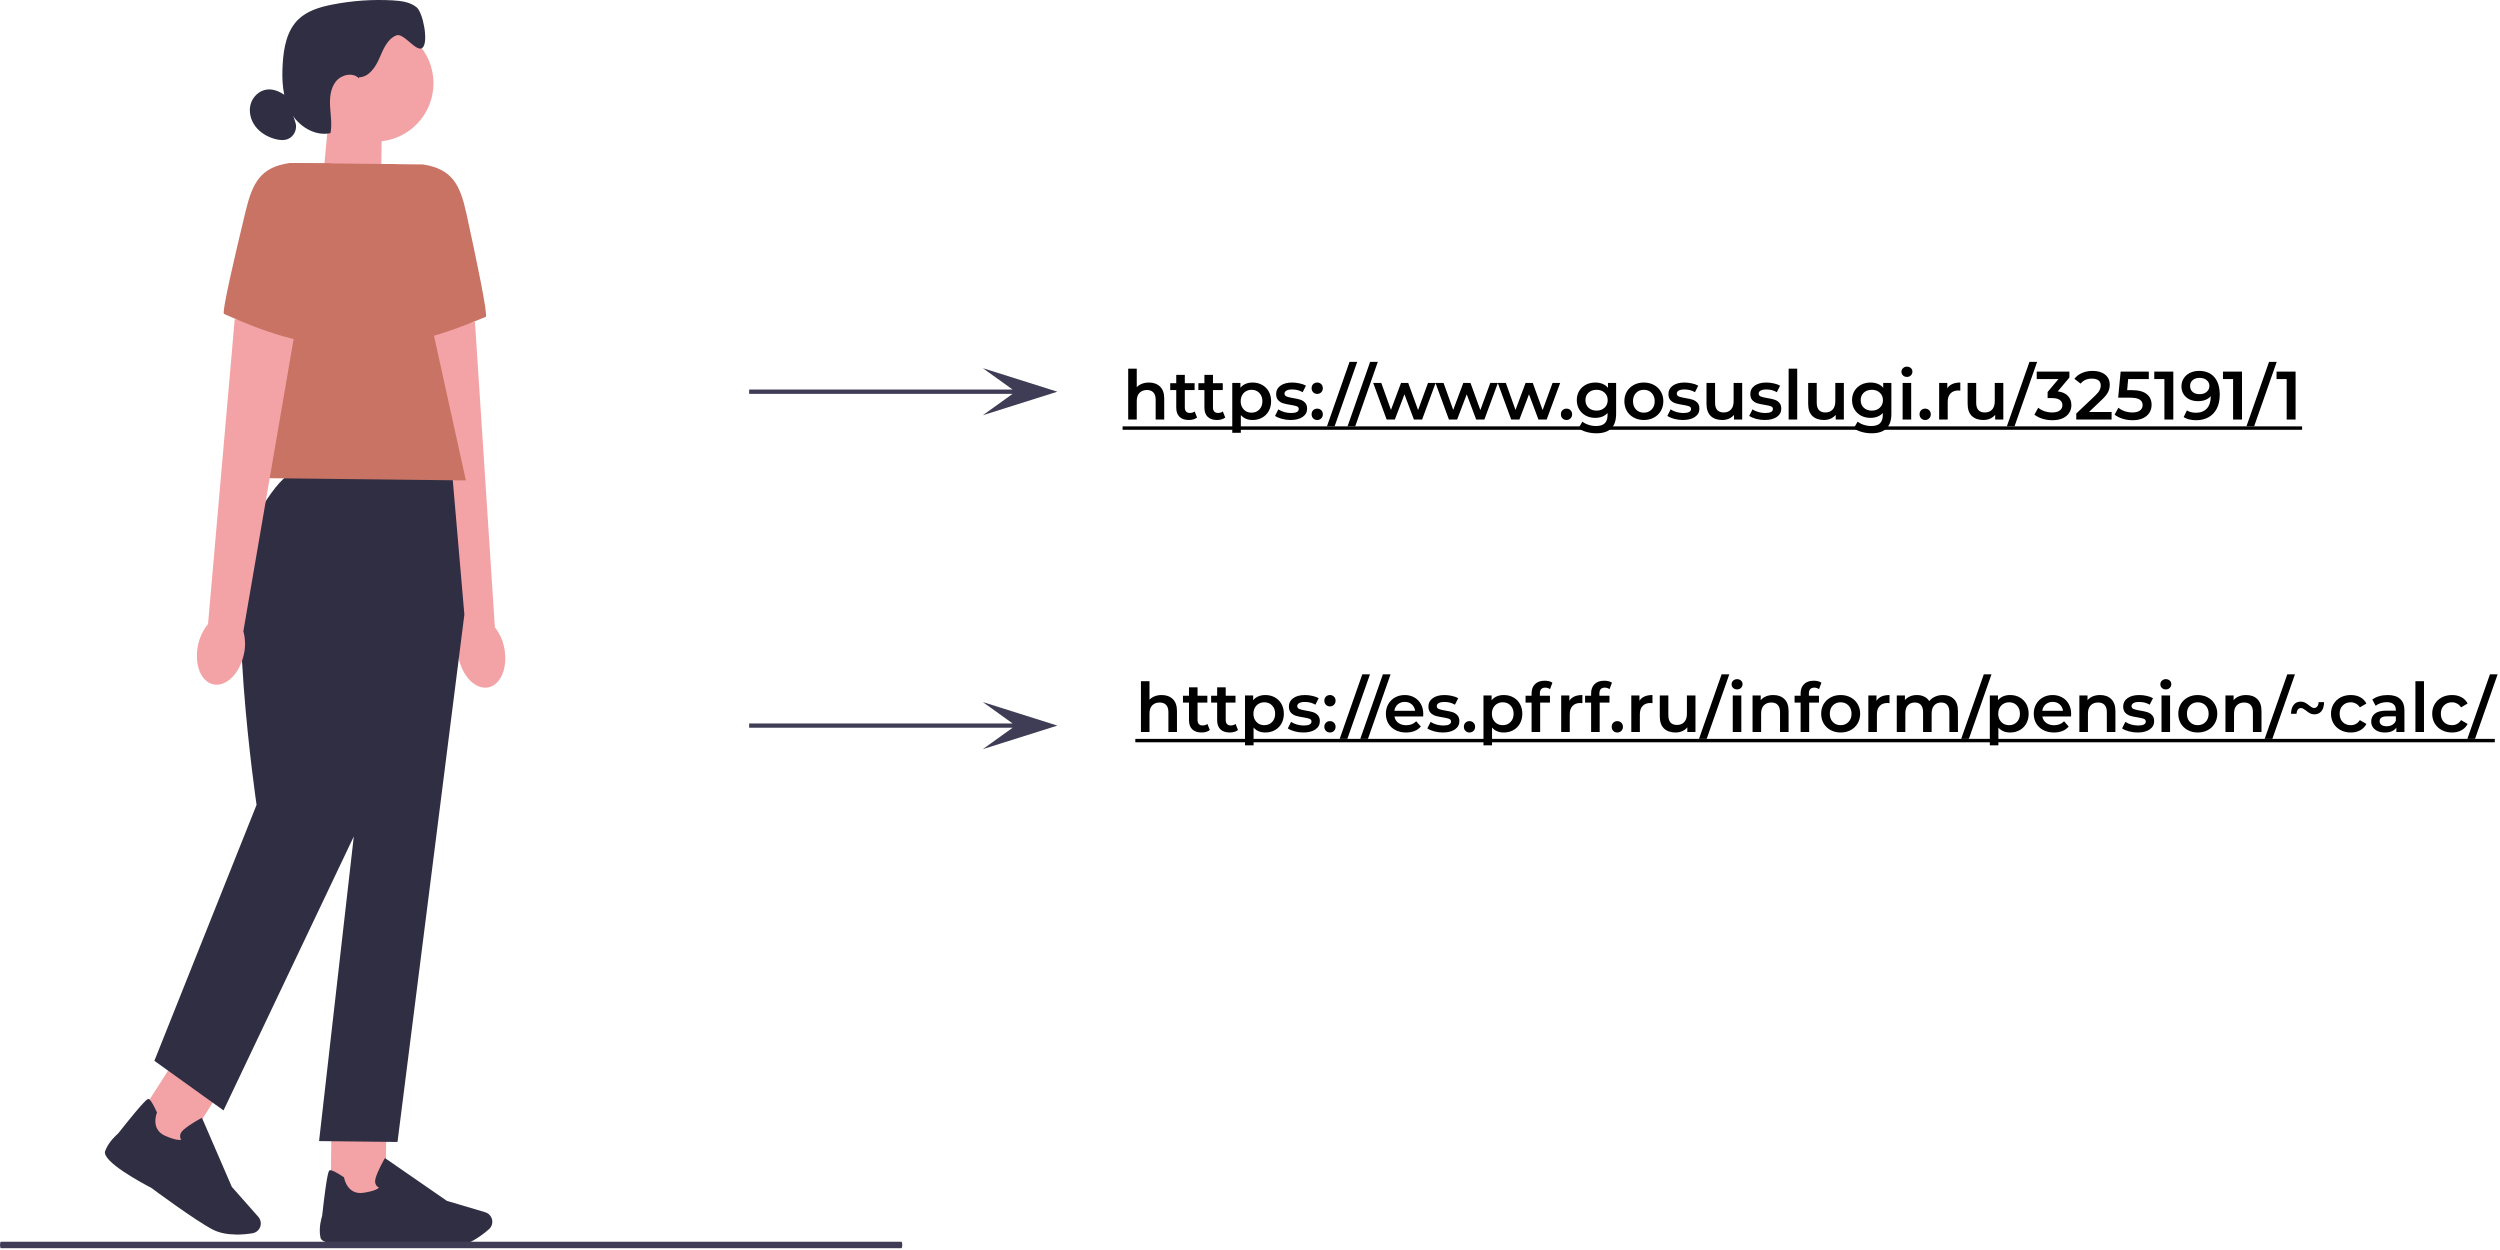 <svg width="584" height="292" viewBox="0 0 584 292" fill="none" xmlns="http://www.w3.org/2000/svg">
<path d="M75.354 42.702L88.989 47.348L89.211 27.65L76.796 27.51L75.354 42.702Z" fill="#F3A3A6"/>
<path d="M87.619 33.087C80.084 33.087 73.976 26.979 73.976 19.445C73.976 11.91 80.084 5.802 87.619 5.802C95.154 5.802 101.262 11.91 101.262 19.445C101.262 26.979 95.154 33.087 87.619 33.087Z" fill="#F3A3A6"/>
<path d="M83.893 18.052C86.175 18.011 87.699 15.721 88.614 13.62C89.528 11.519 90.468 9.113 92.585 8.265C94.323 7.573 97.322 12.409 98.706 11.148C100.148 9.83 98.829 2.959 97.33 1.715C95.831 0.471 93.763 0.208 91.819 0.092C87.065 -0.18 82.287 0.15 77.615 1.073C74.732 1.641 71.75 2.514 69.649 4.574C66.988 7.186 66.271 11.165 66.04 14.889C65.801 18.695 65.983 22.691 67.795 26.052C69.616 29.405 73.463 31.909 77.195 31.102C77.591 29.084 77.237 27.007 77.113 24.948C76.989 22.896 77.171 20.68 78.439 19.057C79.708 17.434 82.394 16.816 83.835 18.283" fill="#2F2E43"/>
<path d="M67.056 22.592C65.704 21.578 64.082 20.721 62.401 20.911C60.58 21.109 59.031 22.592 58.545 24.355C58.059 26.118 58.562 28.07 59.666 29.528C60.77 30.987 62.425 31.959 64.189 32.453C65.21 32.741 66.322 32.865 67.303 32.453C68.744 31.852 69.535 30.031 68.992 28.564" fill="#2F2E43"/>
<path d="M117.818 151.483C118.675 155.973 116.969 160.051 113.995 160.586C111.029 161.122 107.923 157.909 107.066 153.419C106.696 151.631 106.778 149.778 107.305 148.023L96.809 77.658L110.947 75.162L115.602 146.532C116.739 147.99 117.505 149.687 117.818 151.491V151.483Z" fill="#F3A3A6"/>
<path d="M89.249 38.311L98.879 38.418C105.676 39.522 107.489 43.18 108.955 49.902C111.204 60.159 114.071 73.827 113.47 74.016C112.506 74.329 96.029 81.859 87.691 79.998L89.249 38.311Z" fill="#C97364"/>
<path d="M77.436 261.915L90.254 262.058L90.051 280.239L77.233 280.096L77.436 261.915Z" fill="#F3A3A6"/>
<path d="M102.43 291.422C103.781 291.438 104.976 291.422 105.882 291.348C109.293 291.076 112.564 288.596 114.22 287.146C114.961 286.495 115.208 285.441 114.837 284.535C114.574 283.884 114.03 283.389 113.355 283.183L104.383 280.514L89.924 270.521L89.76 270.809C89.694 270.916 88.235 273.479 87.741 275.217C87.552 275.876 87.593 276.428 87.865 276.856C88.054 277.153 88.318 277.326 88.532 277.433C88.268 277.705 87.436 278.257 84.882 278.636C81.167 279.188 80.417 275.324 80.392 275.159L80.368 275.027L80.26 274.953C78.506 273.792 77.427 273.264 77.047 273.371C76.809 273.437 76.421 273.553 75.251 284.032C75.144 284.362 74.378 286.767 74.856 289.082C75.375 291.603 86.357 290.853 88.549 290.68C88.614 290.689 96.82 291.364 102.447 291.422H102.43Z" fill="#2F2E43"/>
<path d="M41.109 247.207L51.91 254.111L42.117 269.431L31.316 262.526L41.109 247.207Z" fill="#F3A3A6"/>
<path d="M55.111 288.399C56.619 288.415 58.003 288.25 58.991 288.085C59.964 287.921 60.73 287.163 60.894 286.191C61.018 285.49 60.812 284.79 60.351 284.263L54.155 277.252L47.177 261.121L46.881 261.277C46.774 261.335 44.178 262.736 42.836 263.947C42.325 264.408 42.069 264.894 42.069 265.405C42.069 265.759 42.201 266.047 42.333 266.245C41.962 266.336 40.965 266.361 38.601 265.331C35.157 263.831 36.566 260.157 36.632 260.009L36.681 259.885L36.624 259.77C35.751 257.858 35.108 256.837 34.737 256.722C34.498 256.656 34.111 256.54 27.57 264.812C27.306 265.034 25.378 266.665 24.563 268.882C23.673 271.295 33.378 276.469 35.339 277.483C35.396 277.532 45.538 285.07 49.706 287.229C51.362 288.085 53.331 288.366 55.127 288.382L55.111 288.399Z" fill="#2F2E43"/>
<path d="M69.706 109.755L105.593 110.15L108.477 143.566L92.856 266.764L74.534 266.558L82.649 195.394L52.216 259.391L36.06 247.807L59.935 188.012C59.935 188.012 52.224 135.607 58.881 122.648C65.537 109.689 69.698 109.738 69.698 109.738V109.755H69.706Z" fill="#2F2E43"/>
<path d="M51.826 111.592L108.828 112.227L92.541 38.352L67.71 38.072L51.826 111.592Z" fill="#C97364"/>
<path d="M46.263 150.692C45.307 155.165 46.922 159.276 49.879 159.878C52.837 160.479 56.009 157.34 56.964 152.867C57.376 151.087 57.335 149.234 56.849 147.462L68.91 77.345L54.831 74.535L48.594 145.79C47.424 147.224 46.625 148.904 46.263 150.7V150.692Z" fill="#F3A3A6"/>
<path d="M77.339 38.179L67.708 38.072C60.886 39.027 59 42.644 57.377 49.334C54.905 59.541 51.733 73.135 52.327 73.341C53.291 73.67 69.586 81.563 77.965 79.89L77.331 38.179H77.339Z" fill="#C97364"/>
<path d="M210.569 290.066H0.209C0.153 290.066 0.1 290.146 0.061 290.288C0.022 290.431 0 290.624 0 290.825C0 291.026 0.022 291.219 0.061 291.361C0.1 291.504 0.153 291.584 0.209 291.584H210.569C210.624 291.584 210.677 291.504 210.716 291.361C210.755 291.219 210.777 291.026 210.777 290.825C210.777 290.624 210.755 290.431 210.716 290.288C210.677 290.146 210.624 290.066 210.569 290.066Z" fill="#3F3D56"/>
<path d="M268.394 89.36C269.472 89.36 270.336 89.675 270.986 90.304C271.637 90.933 271.962 91.867 271.962 93.104V98H269.962V93.36C269.962 92.613 269.786 92.053 269.434 91.68C269.082 91.296 268.581 91.104 267.93 91.104C267.194 91.104 266.613 91.328 266.186 91.776C265.76 92.213 265.546 92.848 265.546 93.68V98H263.546V86.128H265.546V90.448C265.877 90.096 266.282 89.829 266.762 89.648C267.253 89.456 267.797 89.36 268.394 89.36ZM279.636 97.536C279.401 97.728 279.113 97.872 278.772 97.968C278.441 98.064 278.089 98.112 277.716 98.112C276.777 98.112 276.052 97.867 275.539 97.376C275.028 96.885 274.772 96.171 274.772 95.232V91.12H273.364V89.52H274.772V87.568H276.772V89.52H279.06V91.12H276.772V95.184C276.772 95.6 276.873 95.92 277.076 96.144C277.278 96.357 277.572 96.464 277.956 96.464C278.404 96.464 278.777 96.347 279.076 96.112L279.636 97.536ZM286.214 97.536C285.979 97.728 285.691 97.872 285.35 97.968C285.019 98.064 284.667 98.112 284.294 98.112C283.355 98.112 282.63 97.867 282.118 97.376C281.606 96.885 281.35 96.171 281.35 95.232V91.12H279.942V89.52H281.35V87.568H283.35V89.52H285.638V91.12H283.35V95.184C283.35 95.6 283.451 95.92 283.654 96.144C283.856 96.357 284.15 96.464 284.534 96.464C284.982 96.464 285.355 96.347 285.654 96.112L286.214 97.536ZM292.595 89.36C293.427 89.36 294.168 89.541 294.819 89.904C295.48 90.267 295.998 90.779 296.371 91.44C296.744 92.101 296.931 92.864 296.931 93.728C296.931 94.592 296.744 95.36 296.371 96.032C295.998 96.693 295.48 97.205 294.819 97.568C294.168 97.931 293.427 98.112 292.595 98.112C291.443 98.112 290.531 97.728 289.859 96.96V101.104H287.859V89.456H289.763V90.576C290.094 90.171 290.499 89.867 290.979 89.664C291.47 89.461 292.008 89.36 292.595 89.36ZM292.371 96.4C293.107 96.4 293.71 96.155 294.179 95.664C294.659 95.173 294.899 94.528 294.899 93.728C294.899 92.928 294.659 92.283 294.179 91.792C293.71 91.301 293.107 91.056 292.371 91.056C291.891 91.056 291.459 91.168 291.075 91.392C290.691 91.605 290.387 91.915 290.163 92.32C289.939 92.725 289.827 93.195 289.827 93.728C289.827 94.261 289.939 94.731 290.163 95.136C290.387 95.541 290.691 95.856 291.075 96.08C291.459 96.293 291.891 96.4 292.371 96.4ZM301.468 98.112C300.774 98.112 300.097 98.021 299.436 97.84C298.774 97.659 298.246 97.429 297.852 97.152L298.62 95.632C299.004 95.888 299.462 96.096 299.996 96.256C300.54 96.405 301.073 96.48 301.596 96.48C302.79 96.48 303.388 96.165 303.388 95.536C303.388 95.237 303.233 95.029 302.924 94.912C302.625 94.795 302.14 94.683 301.468 94.576C300.764 94.469 300.188 94.347 299.74 94.208C299.302 94.069 298.918 93.829 298.588 93.488C298.268 93.136 298.108 92.651 298.108 92.032C298.108 91.221 298.444 90.576 299.116 90.096C299.798 89.605 300.716 89.36 301.868 89.36C302.454 89.36 303.041 89.429 303.628 89.568C304.214 89.696 304.694 89.872 305.068 90.096L304.3 91.616C303.574 91.189 302.758 90.976 301.852 90.976C301.265 90.976 300.817 91.067 300.508 91.248C300.209 91.419 300.06 91.648 300.06 91.936C300.06 92.256 300.22 92.485 300.54 92.624C300.87 92.752 301.377 92.875 302.06 92.992C302.742 93.099 303.302 93.221 303.74 93.36C304.177 93.499 304.55 93.733 304.86 94.064C305.18 94.395 305.34 94.864 305.34 95.472C305.34 96.272 304.993 96.912 304.3 97.392C303.606 97.872 302.662 98.112 301.468 98.112ZM307.702 92.016C307.339 92.016 307.03 91.893 306.774 91.648C306.518 91.392 306.39 91.072 306.39 90.688C306.39 90.293 306.513 89.973 306.758 89.728C307.014 89.483 307.329 89.36 307.702 89.36C308.075 89.36 308.385 89.483 308.63 89.728C308.886 89.973 309.014 90.293 309.014 90.688C309.014 91.072 308.886 91.392 308.63 91.648C308.374 91.893 308.065 92.016 307.702 92.016ZM307.702 98.112C307.339 98.112 307.03 97.989 306.774 97.744C306.518 97.488 306.39 97.168 306.39 96.784C306.39 96.389 306.513 96.069 306.758 95.824C307.014 95.579 307.329 95.456 307.702 95.456C308.075 95.456 308.385 95.579 308.63 95.824C308.886 96.069 309.014 96.389 309.014 96.784C309.014 97.168 308.886 97.488 308.63 97.744C308.374 97.989 308.065 98.112 307.702 98.112ZM315.253 84.528H317.045L311.765 99.6H309.973L315.253 84.528ZM320.066 84.528H321.858L316.578 99.6H314.786L320.066 84.528ZM335.359 89.456L332.207 98H330.287L328.079 92.112L325.839 98H323.919L320.783 89.456H322.671L324.927 95.76L327.279 89.456H328.959L331.263 95.792L333.583 89.456H335.359ZM349.906 89.456L346.754 98H344.834L342.626 92.112L340.386 98H338.466L335.33 89.456H337.218L339.474 95.76L341.826 89.456H343.506L345.81 95.792L348.13 89.456H349.906ZM364.453 89.456L361.301 98H359.381L357.173 92.112L354.933 98H353.013L349.877 89.456H351.765L354.021 95.76L356.373 89.456H358.053L360.357 95.792L362.677 89.456H364.453ZM365.936 98.112C365.574 98.112 365.264 97.989 365.008 97.744C364.752 97.488 364.624 97.168 364.624 96.784C364.624 96.389 364.747 96.069 364.992 95.824C365.248 95.579 365.563 95.456 365.936 95.456C366.31 95.456 366.619 95.579 366.864 95.824C367.12 96.069 367.248 96.389 367.248 96.784C367.248 97.168 367.12 97.488 366.864 97.744C366.608 97.989 366.299 98.112 365.936 98.112ZM377.526 89.456V96.704C377.526 99.712 375.99 101.216 372.918 101.216C372.097 101.216 371.318 101.109 370.582 100.896C369.846 100.693 369.238 100.395 368.758 100L369.654 98.496C370.028 98.805 370.497 99.051 371.062 99.232C371.638 99.424 372.22 99.52 372.806 99.52C373.745 99.52 374.433 99.307 374.87 98.88C375.308 98.453 375.526 97.803 375.526 96.928V96.48C375.185 96.853 374.769 97.136 374.278 97.328C373.788 97.52 373.249 97.616 372.662 97.616C371.852 97.616 371.116 97.445 370.454 97.104C369.804 96.752 369.286 96.261 368.902 95.632C368.529 95.003 368.342 94.283 368.342 93.472C368.342 92.661 368.529 91.947 368.902 91.328C369.286 90.699 369.804 90.213 370.454 89.872C371.116 89.531 371.852 89.36 372.662 89.36C373.281 89.36 373.841 89.461 374.342 89.664C374.854 89.867 375.281 90.176 375.622 90.592V89.456H377.526ZM372.966 95.92C373.724 95.92 374.342 95.696 374.822 95.248C375.313 94.789 375.558 94.197 375.558 93.472C375.558 92.757 375.313 92.176 374.822 91.728C374.342 91.28 373.724 91.056 372.966 91.056C372.198 91.056 371.569 91.28 371.078 91.728C370.598 92.176 370.358 92.757 370.358 93.472C370.358 94.197 370.598 94.789 371.078 95.248C371.569 95.696 372.198 95.92 372.966 95.92ZM383.996 98.112C383.132 98.112 382.353 97.925 381.66 97.552C380.966 97.179 380.422 96.661 380.028 96C379.644 95.328 379.452 94.571 379.452 93.728C379.452 92.885 379.644 92.133 380.028 91.472C380.422 90.811 380.966 90.293 381.66 89.92C382.353 89.547 383.132 89.36 383.996 89.36C384.87 89.36 385.654 89.547 386.348 89.92C387.041 90.293 387.58 90.811 387.964 91.472C388.358 92.133 388.556 92.885 388.556 93.728C388.556 94.571 388.358 95.328 387.964 96C387.58 96.661 387.041 97.179 386.348 97.552C385.654 97.925 384.87 98.112 383.996 98.112ZM383.996 96.4C384.732 96.4 385.34 96.155 385.82 95.664C386.3 95.173 386.54 94.528 386.54 93.728C386.54 92.928 386.3 92.283 385.82 91.792C385.34 91.301 384.732 91.056 383.996 91.056C383.26 91.056 382.652 91.301 382.172 91.792C381.702 92.283 381.468 92.928 381.468 93.728C381.468 94.528 381.702 95.173 382.172 95.664C382.652 96.155 383.26 96.4 383.996 96.4ZM393.108 98.112C392.415 98.112 391.738 98.021 391.076 97.84C390.415 97.659 389.887 97.429 389.492 97.152L390.26 95.632C390.644 95.888 391.103 96.096 391.636 96.256C392.18 96.405 392.714 96.48 393.236 96.48C394.431 96.48 395.028 96.165 395.028 95.536C395.028 95.237 394.874 95.029 394.564 94.912C394.266 94.795 393.78 94.683 393.108 94.576C392.404 94.469 391.828 94.347 391.38 94.208C390.943 94.069 390.559 93.829 390.228 93.488C389.908 93.136 389.748 92.651 389.748 92.032C389.748 91.221 390.084 90.576 390.756 90.096C391.439 89.605 392.356 89.36 393.508 89.36C394.095 89.36 394.682 89.429 395.268 89.568C395.855 89.696 396.335 89.872 396.708 90.096L395.94 91.616C395.215 91.189 394.399 90.976 393.492 90.976C392.906 90.976 392.458 91.067 392.148 91.248C391.85 91.419 391.7 91.648 391.7 91.936C391.7 92.256 391.86 92.485 392.18 92.624C392.511 92.752 393.018 92.875 393.7 92.992C394.383 93.099 394.943 93.221 395.38 93.36C395.818 93.499 396.191 93.733 396.5 94.064C396.82 94.395 396.98 94.864 396.98 95.472C396.98 96.272 396.634 96.912 395.94 97.392C395.247 97.872 394.303 98.112 393.108 98.112ZM406.975 89.456V98H405.071V96.912C404.751 97.296 404.351 97.595 403.871 97.808C403.391 98.011 402.873 98.112 402.319 98.112C401.177 98.112 400.276 97.797 399.615 97.168C398.964 96.528 398.639 95.584 398.639 94.336V89.456H400.639V94.064C400.639 94.832 400.809 95.408 401.151 95.792C401.503 96.165 401.999 96.352 402.639 96.352C403.353 96.352 403.919 96.133 404.335 95.696C404.761 95.248 404.975 94.608 404.975 93.776V89.456H406.975ZM412.233 98.112C411.54 98.112 410.863 98.021 410.201 97.84C409.54 97.659 409.012 97.429 408.617 97.152L409.385 95.632C409.769 95.888 410.228 96.096 410.761 96.256C411.305 96.405 411.839 96.48 412.361 96.48C413.556 96.48 414.153 96.165 414.153 95.536C414.153 95.237 413.999 95.029 413.689 94.912C413.391 94.795 412.905 94.683 412.233 94.576C411.529 94.469 410.953 94.347 410.505 94.208C410.068 94.069 409.684 93.829 409.353 93.488C409.033 93.136 408.873 92.651 408.873 92.032C408.873 91.221 409.209 90.576 409.881 90.096C410.564 89.605 411.481 89.36 412.633 89.36C413.22 89.36 413.807 89.429 414.393 89.568C414.98 89.696 415.46 89.872 415.833 90.096L415.065 91.616C414.34 91.189 413.524 90.976 412.617 90.976C412.031 90.976 411.583 91.067 411.273 91.248C410.975 91.419 410.825 91.648 410.825 91.936C410.825 92.256 410.985 92.485 411.305 92.624C411.636 92.752 412.143 92.875 412.825 92.992C413.508 93.099 414.068 93.221 414.505 93.36C414.943 93.499 415.316 93.733 415.625 94.064C415.945 94.395 416.105 94.864 416.105 95.472C416.105 96.272 415.759 96.912 415.065 97.392C414.372 97.872 413.428 98.112 412.233 98.112ZM417.828 86.128H419.828V98H417.828V86.128ZM430.725 89.456V98H428.821V96.912C428.501 97.296 428.101 97.595 427.621 97.808C427.141 98.011 426.623 98.112 426.069 98.112C424.927 98.112 424.026 97.797 423.365 97.168C422.714 96.528 422.389 95.584 422.389 94.336V89.456H424.389V94.064C424.389 94.832 424.559 95.408 424.901 95.792C425.253 96.165 425.749 96.352 426.389 96.352C427.103 96.352 427.669 96.133 428.085 95.696C428.511 95.248 428.725 94.608 428.725 93.776V89.456H430.725ZM441.823 89.456V96.704C441.823 99.712 440.287 101.216 437.215 101.216C436.394 101.216 435.615 101.109 434.879 100.896C434.143 100.693 433.535 100.395 433.055 100L433.951 98.496C434.325 98.805 434.794 99.051 435.359 99.232C435.935 99.424 436.517 99.52 437.103 99.52C438.042 99.52 438.73 99.307 439.167 98.88C439.605 98.453 439.823 97.803 439.823 96.928V96.48C439.482 96.853 439.066 97.136 438.575 97.328C438.085 97.52 437.546 97.616 436.959 97.616C436.149 97.616 435.413 97.445 434.751 97.104C434.101 96.752 433.583 96.261 433.199 95.632C432.826 95.003 432.639 94.283 432.639 93.472C432.639 92.661 432.826 91.947 433.199 91.328C433.583 90.699 434.101 90.213 434.751 89.872C435.413 89.531 436.149 89.36 436.959 89.36C437.578 89.36 438.138 89.461 438.639 89.664C439.151 89.867 439.578 90.176 439.919 90.592V89.456H441.823ZM437.263 95.92C438.021 95.92 438.639 95.696 439.119 95.248C439.61 94.789 439.855 94.197 439.855 93.472C439.855 92.757 439.61 92.176 439.119 91.728C438.639 91.28 438.021 91.056 437.263 91.056C436.495 91.056 435.866 91.28 435.375 91.728C434.895 92.176 434.655 92.757 434.655 93.472C434.655 94.197 434.895 94.789 435.375 95.248C435.866 95.696 436.495 95.92 437.263 95.92ZM444.453 89.456H446.453V98H444.453V89.456ZM445.461 88.048C445.098 88.048 444.794 87.936 444.549 87.712C444.303 87.477 444.181 87.189 444.181 86.848C444.181 86.507 444.303 86.224 444.549 86C444.794 85.765 445.098 85.648 445.461 85.648C445.823 85.648 446.127 85.76 446.373 85.984C446.618 86.197 446.741 86.469 446.741 86.8C446.741 87.152 446.618 87.451 446.373 87.696C446.138 87.931 445.834 88.048 445.461 88.048ZM449.718 98.112C449.355 98.112 449.046 97.989 448.79 97.744C448.534 97.488 448.406 97.168 448.406 96.784C448.406 96.389 448.528 96.069 448.774 95.824C449.03 95.579 449.344 95.456 449.718 95.456C450.091 95.456 450.4 95.579 450.646 95.824C450.902 96.069 451.03 96.389 451.03 96.784C451.03 97.168 450.902 97.488 450.646 97.744C450.39 97.989 450.08 98.112 449.718 98.112ZM454.888 90.704C455.464 89.808 456.477 89.36 457.928 89.36V91.264C457.757 91.232 457.603 91.216 457.464 91.216C456.685 91.216 456.077 91.445 455.64 91.904C455.203 92.352 454.984 93.003 454.984 93.856V98H452.984V89.456H454.888V90.704ZM467.975 89.456V98H466.071V96.912C465.751 97.296 465.351 97.595 464.871 97.808C464.391 98.011 463.873 98.112 463.319 98.112C462.177 98.112 461.276 97.797 460.615 97.168C459.964 96.528 459.639 95.584 459.639 94.336V89.456H461.639V94.064C461.639 94.832 461.809 95.408 462.151 95.792C462.503 96.165 462.999 96.352 463.639 96.352C464.353 96.352 464.919 96.133 465.335 95.696C465.761 95.248 465.975 94.608 465.975 93.776V89.456H467.975ZM474.081 84.528H475.873L470.593 99.6H468.801L474.081 84.528ZM480.691 91.424C481.725 91.552 482.515 91.904 483.059 92.48C483.603 93.056 483.875 93.776 483.875 94.64C483.875 95.291 483.709 95.883 483.379 96.416C483.048 96.949 482.547 97.376 481.875 97.696C481.213 98.005 480.403 98.16 479.443 98.16C478.643 98.16 477.869 98.048 477.123 97.824C476.387 97.589 475.757 97.269 475.235 96.864L476.131 95.248C476.536 95.589 477.027 95.861 477.603 96.064C478.189 96.256 478.792 96.352 479.411 96.352C480.147 96.352 480.723 96.203 481.139 95.904C481.565 95.595 481.779 95.179 481.779 94.656C481.779 94.133 481.576 93.728 481.171 93.44C480.776 93.141 480.168 92.992 479.347 92.992H478.323V91.568L480.867 88.544H475.779V86.8H483.411V88.192L480.691 91.424ZM493.269 96.24V98H485.013V96.608L489.461 92.384C489.962 91.904 490.298 91.488 490.469 91.136C490.65 90.773 490.741 90.416 490.741 90.064C490.741 89.541 490.565 89.141 490.213 88.864C489.861 88.587 489.344 88.448 488.661 88.448C487.52 88.448 486.645 88.837 486.037 89.616L484.581 88.496C485.018 87.909 485.605 87.456 486.341 87.136C487.088 86.805 487.92 86.64 488.837 86.64C490.053 86.64 491.024 86.928 491.749 87.504C492.474 88.08 492.837 88.864 492.837 89.856C492.837 90.464 492.709 91.035 492.453 91.568C492.197 92.101 491.706 92.709 490.981 93.392L487.989 96.24H493.269ZM497.974 91.136C499.552 91.136 500.72 91.445 501.478 92.064C502.235 92.672 502.614 93.504 502.614 94.56C502.614 95.232 502.448 95.84 502.118 96.384C501.787 96.928 501.291 97.36 500.63 97.68C499.968 98 499.152 98.16 498.182 98.16C497.382 98.16 496.608 98.048 495.862 97.824C495.115 97.589 494.486 97.269 493.974 96.864L494.854 95.248C495.27 95.589 495.766 95.861 496.342 96.064C496.928 96.256 497.531 96.352 498.15 96.352C498.886 96.352 499.462 96.203 499.878 95.904C500.304 95.595 500.518 95.173 500.518 94.64C500.518 94.064 500.288 93.632 499.83 93.344C499.382 93.045 498.608 92.896 497.51 92.896H494.806L495.382 86.8H501.958V88.544H497.142L496.902 91.136H497.974ZM507.685 86.8V98H505.605V88.544H503.237V86.8H507.685ZM513.683 86.64C515.219 86.64 516.408 87.12 517.251 88.08C518.104 89.04 518.531 90.416 518.531 92.208C518.531 93.467 518.302 94.544 517.843 95.44C517.384 96.325 516.739 97.003 515.907 97.472C515.086 97.931 514.131 98.16 513.043 98.16C512.467 98.16 511.923 98.101 511.411 97.984C510.91 97.856 510.472 97.675 510.099 97.44L510.867 95.872C511.422 96.235 512.131 96.416 512.995 96.416C514.072 96.416 514.915 96.085 515.523 95.424C516.131 94.763 516.435 93.808 516.435 92.56V92.544C516.104 92.928 515.683 93.221 515.171 93.424C514.659 93.616 514.083 93.712 513.443 93.712C512.707 93.712 512.046 93.573 511.459 93.296C510.872 93.008 510.414 92.603 510.083 92.08C509.752 91.557 509.587 90.955 509.587 90.272C509.587 89.547 509.768 88.912 510.131 88.368C510.494 87.813 510.984 87.387 511.603 87.088C512.222 86.789 512.915 86.64 513.683 86.64ZM513.843 92.08C514.515 92.08 515.059 91.899 515.475 91.536C515.902 91.173 516.115 90.715 516.115 90.16C516.115 89.616 515.907 89.168 515.491 88.816C515.086 88.453 514.52 88.272 513.795 88.272C513.144 88.272 512.616 88.448 512.211 88.8C511.806 89.141 511.603 89.6 511.603 90.176C511.603 90.763 511.806 91.227 512.211 91.568C512.616 91.909 513.16 92.08 513.843 92.08ZM523.732 86.8V98H521.652V88.544H519.284V86.8H523.732ZM530.05 84.528H531.842L526.562 99.6H524.77L530.05 84.528ZM536.248 86.8V98H534.168V88.544H531.8V86.8H536.248Z" fill="black"/>
<path d="M262.234 99.6H537.768V100.4H262.234V99.6Z" fill="black"/>
<path d="M175 92V91H236.548L229.581 86L247 91.5L229.581 97L236.548 92H175Z" fill="#3F3D56"/>
<path d="M175 170V169H236.548L229.581 164L247 169.5L229.581 175L236.548 170H175Z" fill="#3F3D56"/>
<path d="M271.371 162.36C272.448 162.36 273.312 162.675 273.963 163.304C274.614 163.933 274.939 164.867 274.939 166.104V171H272.939V166.36C272.939 165.613 272.763 165.053 272.411 164.68C272.059 164.296 271.558 164.104 270.907 164.104C270.171 164.104 269.59 164.328 269.163 164.776C268.736 165.213 268.523 165.848 268.523 166.68V171H266.523V159.128H268.523V163.448C268.854 163.096 269.259 162.829 269.739 162.648C270.23 162.456 270.774 162.36 271.371 162.36ZM282.612 170.536C282.377 170.728 282.089 170.872 281.748 170.968C281.417 171.064 281.065 171.112 280.692 171.112C279.753 171.112 279.028 170.867 278.516 170.376C278.004 169.885 277.748 169.171 277.748 168.232V164.12H276.34V162.52H277.748V160.568H279.748V162.52H282.036V164.12H279.748V168.184C279.748 168.6 279.849 168.92 280.052 169.144C280.255 169.357 280.548 169.464 280.932 169.464C281.38 169.464 281.753 169.347 282.052 169.112L282.612 170.536ZM289.19 170.536C288.956 170.728 288.668 170.872 288.326 170.968C287.996 171.064 287.644 171.112 287.27 171.112C286.332 171.112 285.606 170.867 285.094 170.376C284.582 169.885 284.326 169.171 284.326 168.232V164.12H282.918V162.52H284.326V160.568H286.326V162.52H288.614V164.12H286.326V168.184C286.326 168.6 286.428 168.92 286.63 169.144C286.833 169.357 287.126 169.464 287.51 169.464C287.958 169.464 288.332 169.347 288.63 169.112L289.19 170.536ZM295.571 162.36C296.403 162.36 297.145 162.541 297.795 162.904C298.457 163.267 298.974 163.779 299.347 164.44C299.721 165.101 299.907 165.864 299.907 166.728C299.907 167.592 299.721 168.36 299.347 169.032C298.974 169.693 298.457 170.205 297.795 170.568C297.145 170.931 296.403 171.112 295.571 171.112C294.419 171.112 293.507 170.728 292.835 169.96V174.104H290.835V162.456H292.739V163.576C293.07 163.171 293.475 162.867 293.955 162.664C294.446 162.461 294.985 162.36 295.571 162.36ZM295.347 169.4C296.083 169.4 296.686 169.155 297.155 168.664C297.635 168.173 297.875 167.528 297.875 166.728C297.875 165.928 297.635 165.283 297.155 164.792C296.686 164.301 296.083 164.056 295.347 164.056C294.867 164.056 294.435 164.168 294.051 164.392C293.667 164.605 293.363 164.915 293.139 165.32C292.915 165.725 292.803 166.195 292.803 166.728C292.803 167.261 292.915 167.731 293.139 168.136C293.363 168.541 293.667 168.856 294.051 169.08C294.435 169.293 294.867 169.4 295.347 169.4ZM304.444 171.112C303.751 171.112 303.074 171.021 302.412 170.84C301.751 170.659 301.223 170.429 300.828 170.152L301.596 168.632C301.98 168.888 302.439 169.096 302.972 169.256C303.516 169.405 304.05 169.48 304.572 169.48C305.767 169.48 306.364 169.165 306.364 168.536C306.364 168.237 306.21 168.029 305.9 167.912C305.602 167.795 305.116 167.683 304.444 167.576C303.74 167.469 303.164 167.347 302.716 167.208C302.279 167.069 301.895 166.829 301.564 166.488C301.244 166.136 301.084 165.651 301.084 165.032C301.084 164.221 301.42 163.576 302.092 163.096C302.775 162.605 303.692 162.36 304.844 162.36C305.431 162.36 306.018 162.429 306.604 162.568C307.191 162.696 307.671 162.872 308.044 163.096L307.276 164.616C306.551 164.189 305.735 163.976 304.828 163.976C304.242 163.976 303.794 164.067 303.484 164.248C303.186 164.419 303.036 164.648 303.036 164.936C303.036 165.256 303.196 165.485 303.516 165.624C303.847 165.752 304.354 165.875 305.036 165.992C305.719 166.099 306.279 166.221 306.716 166.36C307.154 166.499 307.527 166.733 307.836 167.064C308.156 167.395 308.316 167.864 308.316 168.472C308.316 169.272 307.97 169.912 307.276 170.392C306.583 170.872 305.639 171.112 304.444 171.112ZM310.679 165.016C310.316 165.016 310.007 164.893 309.751 164.648C309.495 164.392 309.367 164.072 309.367 163.688C309.367 163.293 309.489 162.973 309.735 162.728C309.991 162.483 310.305 162.36 310.679 162.36C311.052 162.36 311.361 162.483 311.607 162.728C311.863 162.973 311.991 163.293 311.991 163.688C311.991 164.072 311.863 164.392 311.607 164.648C311.351 164.893 311.041 165.016 310.679 165.016ZM310.679 171.112C310.316 171.112 310.007 170.989 309.751 170.744C309.495 170.488 309.367 170.168 309.367 169.784C309.367 169.389 309.489 169.069 309.735 168.824C309.991 168.579 310.305 168.456 310.679 168.456C311.052 168.456 311.361 168.579 311.607 168.824C311.863 169.069 311.991 169.389 311.991 169.784C311.991 170.168 311.863 170.488 311.607 170.744C311.351 170.989 311.041 171.112 310.679 171.112ZM318.23 157.528H320.022L314.742 172.6H312.95L318.23 157.528ZM323.042 157.528H324.834L319.554 172.6H317.762L323.042 157.528ZM332.477 166.776C332.477 166.915 332.466 167.112 332.445 167.368H325.741C325.858 167.997 326.162 168.499 326.653 168.872C327.154 169.235 327.773 169.416 328.509 169.416C329.447 169.416 330.221 169.107 330.829 168.488L331.901 169.72C331.517 170.179 331.031 170.525 330.445 170.76C329.858 170.995 329.197 171.112 328.461 171.112C327.522 171.112 326.695 170.925 325.981 170.552C325.266 170.179 324.711 169.661 324.317 169C323.933 168.328 323.741 167.571 323.741 166.728C323.741 165.896 323.927 165.149 324.301 164.488C324.685 163.816 325.213 163.293 325.885 162.92C326.557 162.547 327.314 162.36 328.157 162.36C328.989 162.36 329.73 162.547 330.381 162.92C331.042 163.283 331.554 163.8 331.917 164.472C332.29 165.133 332.477 165.901 332.477 166.776ZM328.157 163.96C327.517 163.96 326.973 164.152 326.525 164.536C326.087 164.909 325.821 165.411 325.725 166.04H330.573C330.487 165.421 330.226 164.92 329.789 164.536C329.351 164.152 328.807 163.96 328.157 163.96ZM337.038 171.112C336.345 171.112 335.667 171.021 335.006 170.84C334.345 170.659 333.817 170.429 333.422 170.152L334.19 168.632C334.574 168.888 335.033 169.096 335.566 169.256C336.11 169.405 336.643 169.48 337.166 169.48C338.361 169.48 338.958 169.165 338.958 168.536C338.958 168.237 338.803 168.029 338.494 167.912C338.195 167.795 337.71 167.683 337.038 167.576C336.334 167.469 335.758 167.347 335.31 167.208C334.873 167.069 334.489 166.829 334.158 166.488C333.838 166.136 333.678 165.651 333.678 165.032C333.678 164.221 334.014 163.576 334.686 163.096C335.369 162.605 336.286 162.36 337.438 162.36C338.025 162.36 338.611 162.429 339.198 162.568C339.785 162.696 340.265 162.872 340.638 163.096L339.87 164.616C339.145 164.189 338.329 163.976 337.422 163.976C336.835 163.976 336.387 164.067 336.078 164.248C335.779 164.419 335.63 164.648 335.63 164.936C335.63 165.256 335.79 165.485 336.11 165.624C336.441 165.752 336.947 165.875 337.63 165.992C338.313 166.099 338.873 166.221 339.31 166.36C339.747 166.499 340.121 166.733 340.43 167.064C340.75 167.395 340.91 167.864 340.91 168.472C340.91 169.272 340.563 169.912 339.87 170.392C339.177 170.872 338.233 171.112 337.038 171.112ZM343.272 171.112C342.91 171.112 342.6 170.989 342.344 170.744C342.088 170.488 341.96 170.168 341.96 169.784C341.96 169.389 342.083 169.069 342.328 168.824C342.584 168.579 342.899 168.456 343.272 168.456C343.646 168.456 343.955 168.579 344.2 168.824C344.456 169.069 344.584 169.389 344.584 169.784C344.584 170.168 344.456 170.488 344.2 170.744C343.944 170.989 343.635 171.112 343.272 171.112ZM351.275 162.36C352.107 162.36 352.848 162.541 353.499 162.904C354.16 163.267 354.677 163.779 355.051 164.44C355.424 165.101 355.611 165.864 355.611 166.728C355.611 167.592 355.424 168.36 355.051 169.032C354.677 169.693 354.16 170.205 353.499 170.568C352.848 170.931 352.107 171.112 351.275 171.112C350.123 171.112 349.211 170.728 348.539 169.96V174.104H346.539V162.456H348.443V163.576C348.773 163.171 349.179 162.867 349.659 162.664C350.149 162.461 350.688 162.36 351.275 162.36ZM351.051 169.4C351.787 169.4 352.389 169.155 352.859 168.664C353.339 168.173 353.579 167.528 353.579 166.728C353.579 165.928 353.339 165.283 352.859 164.792C352.389 164.301 351.787 164.056 351.051 164.056C350.571 164.056 350.139 164.168 349.755 164.392C349.371 164.605 349.067 164.915 348.843 165.32C348.619 165.725 348.507 166.195 348.507 166.728C348.507 167.261 348.619 167.731 348.843 168.136C349.067 168.541 349.371 168.856 349.755 169.08C350.139 169.293 350.571 169.4 351.051 169.4ZM360.979 160.632C360.137 160.632 359.715 161.091 359.715 162.008V162.52H362.067V164.12H359.779V171H357.779V164.12H356.371V162.52H357.779V161.976C357.779 161.059 358.046 160.339 358.579 159.816C359.113 159.283 359.865 159.016 360.835 159.016C361.603 159.016 362.206 159.171 362.643 159.48L362.083 160.984C361.742 160.749 361.374 160.632 360.979 160.632ZM366.599 163.704C367.175 162.808 368.188 162.36 369.639 162.36V164.264C369.468 164.232 369.313 164.216 369.175 164.216C368.396 164.216 367.788 164.445 367.351 164.904C366.913 165.352 366.695 166.003 366.695 166.856V171H364.695V162.456H366.599V163.704ZM374.886 160.632C374.043 160.632 373.622 161.091 373.622 162.008V162.52H375.974V164.12H373.686V171H371.686V164.12H370.278V162.52H371.686V161.976C371.686 161.059 371.952 160.339 372.486 159.816C373.019 159.283 373.771 159.016 374.742 159.016C375.51 159.016 376.112 159.171 376.55 159.48L375.99 160.984C375.648 160.749 375.28 160.632 374.886 160.632ZM377.804 171.112C377.441 171.112 377.132 170.989 376.876 170.744C376.62 170.488 376.492 170.168 376.492 169.784C376.492 169.389 376.614 169.069 376.86 168.824C377.116 168.579 377.43 168.456 377.804 168.456C378.177 168.456 378.486 168.579 378.732 168.824C378.988 169.069 379.116 169.389 379.116 169.784C379.116 170.168 378.988 170.488 378.732 170.744C378.476 170.989 378.166 171.112 377.804 171.112ZM382.974 163.704C383.55 162.808 384.563 162.36 386.014 162.36V164.264C385.843 164.232 385.688 164.216 385.55 164.216C384.771 164.216 384.163 164.445 383.726 164.904C383.288 165.352 383.07 166.003 383.07 166.856V171H381.07V162.456H382.974V163.704ZM396.061 162.456V171H394.157V169.912C393.837 170.296 393.437 170.595 392.957 170.808C392.477 171.011 391.959 171.112 391.405 171.112C390.263 171.112 389.362 170.797 388.701 170.168C388.05 169.528 387.725 168.584 387.725 167.336V162.456H389.725V167.064C389.725 167.832 389.895 168.408 390.237 168.792C390.589 169.165 391.085 169.352 391.725 169.352C392.439 169.352 393.005 169.133 393.421 168.696C393.847 168.248 394.061 167.608 394.061 166.776V162.456H396.061ZM402.167 157.528H403.959L398.679 172.6H396.887L402.167 157.528ZM404.773 162.456H406.773V171H404.773V162.456ZM405.781 161.048C405.418 161.048 405.114 160.936 404.869 160.712C404.624 160.477 404.501 160.189 404.501 159.848C404.501 159.507 404.624 159.224 404.869 159C405.114 158.765 405.418 158.648 405.781 158.648C406.144 158.648 406.448 158.76 406.693 158.984C406.938 159.197 407.061 159.469 407.061 159.8C407.061 160.152 406.938 160.451 406.693 160.696C406.458 160.931 406.154 161.048 405.781 161.048ZM414.246 162.36C415.323 162.36 416.187 162.675 416.838 163.304C417.489 163.933 417.814 164.867 417.814 166.104V171H415.814V166.36C415.814 165.613 415.638 165.053 415.286 164.68C414.934 164.296 414.433 164.104 413.782 164.104C413.046 164.104 412.465 164.328 412.038 164.776C411.611 165.213 411.398 165.848 411.398 166.68V171H409.398V162.456H411.302V163.56C411.633 163.165 412.049 162.867 412.55 162.664C413.051 162.461 413.617 162.36 414.246 162.36ZM423.823 160.632C422.98 160.632 422.559 161.091 422.559 162.008V162.52H424.911V164.12H422.623V171H420.623V164.12H419.215V162.52H420.623V161.976C420.623 161.059 420.89 160.339 421.423 159.816C421.956 159.283 422.708 159.016 423.679 159.016C424.447 159.016 425.05 159.171 425.487 159.48L424.927 160.984C424.586 160.749 424.218 160.632 423.823 160.632ZM429.972 171.112C429.108 171.112 428.33 170.925 427.636 170.552C426.943 170.179 426.399 169.661 426.004 169C425.62 168.328 425.428 167.571 425.428 166.728C425.428 165.885 425.62 165.133 426.004 164.472C426.399 163.811 426.943 163.293 427.636 162.92C428.33 162.547 429.108 162.36 429.972 162.36C430.847 162.36 431.631 162.547 432.324 162.92C433.018 163.293 433.556 163.811 433.94 164.472C434.335 165.133 434.532 165.885 434.532 166.728C434.532 167.571 434.335 168.328 433.94 169C433.556 169.661 433.018 170.179 432.324 170.552C431.631 170.925 430.847 171.112 429.972 171.112ZM429.972 169.4C430.708 169.4 431.316 169.155 431.796 168.664C432.276 168.173 432.516 167.528 432.516 166.728C432.516 165.928 432.276 165.283 431.796 164.792C431.316 164.301 430.708 164.056 429.972 164.056C429.236 164.056 428.628 164.301 428.148 164.792C427.679 165.283 427.444 165.928 427.444 166.728C427.444 167.528 427.679 168.173 428.148 168.664C428.628 169.155 429.236 169.4 429.972 169.4ZM438.349 163.704C438.925 162.808 439.938 162.36 441.389 162.36V164.264C441.218 164.232 441.063 164.216 440.925 164.216C440.146 164.216 439.538 164.445 439.101 164.904C438.663 165.352 438.445 166.003 438.445 166.856V171H436.445V162.456H438.349V163.704ZM453.869 162.36C454.947 162.36 455.8 162.675 456.429 163.304C457.059 163.923 457.373 164.856 457.373 166.104V171H455.373V166.36C455.373 165.613 455.208 165.053 454.877 164.68C454.547 164.296 454.072 164.104 453.453 164.104C452.781 164.104 452.243 164.328 451.837 164.776C451.432 165.213 451.229 165.843 451.229 166.664V171H449.229V166.36C449.229 165.613 449.064 165.053 448.733 164.68C448.403 164.296 447.928 164.104 447.309 164.104C446.627 164.104 446.083 164.323 445.677 164.76C445.283 165.197 445.085 165.832 445.085 166.664V171H443.085V162.456H444.989V163.544C445.309 163.16 445.709 162.867 446.189 162.664C446.669 162.461 447.203 162.36 447.789 162.36C448.429 162.36 448.995 162.483 449.485 162.728C449.987 162.963 450.381 163.315 450.669 163.784C451.021 163.336 451.475 162.989 452.029 162.744C452.584 162.488 453.197 162.36 453.869 162.36ZM463.417 157.528H465.209L459.929 172.6H458.137L463.417 157.528ZM469.556 162.36C470.388 162.36 471.129 162.541 471.78 162.904C472.441 163.267 472.958 163.779 473.332 164.44C473.705 165.101 473.892 165.864 473.892 166.728C473.892 167.592 473.705 168.36 473.332 169.032C472.958 169.693 472.441 170.205 471.78 170.568C471.129 170.931 470.388 171.112 469.556 171.112C468.404 171.112 467.492 170.728 466.82 169.96V174.104H464.82V162.456H466.724V163.576C467.054 163.171 467.46 162.867 467.94 162.664C468.43 162.461 468.969 162.36 469.556 162.36ZM469.332 169.4C470.068 169.4 470.67 169.155 471.14 168.664C471.62 168.173 471.86 167.528 471.86 166.728C471.86 165.928 471.62 165.283 471.14 164.792C470.67 164.301 470.068 164.056 469.332 164.056C468.852 164.056 468.42 164.168 468.036 164.392C467.652 164.605 467.348 164.915 467.124 165.32C466.9 165.725 466.788 166.195 466.788 166.728C466.788 167.261 466.9 167.731 467.124 168.136C467.348 168.541 467.652 168.856 468.036 169.08C468.42 169.293 468.852 169.4 469.332 169.4ZM483.821 166.776C483.821 166.915 483.81 167.112 483.789 167.368H477.085C477.202 167.997 477.506 168.499 477.997 168.872C478.498 169.235 479.117 169.416 479.853 169.416C480.791 169.416 481.565 169.107 482.173 168.488L483.245 169.72C482.861 170.179 482.375 170.525 481.789 170.76C481.202 170.995 480.541 171.112 479.805 171.112C478.866 171.112 478.039 170.925 477.325 170.552C476.61 170.179 476.055 169.661 475.661 169C475.277 168.328 475.085 167.571 475.085 166.728C475.085 165.896 475.271 165.149 475.645 164.488C476.029 163.816 476.557 163.293 477.229 162.92C477.901 162.547 478.658 162.36 479.501 162.36C480.333 162.36 481.074 162.547 481.725 162.92C482.386 163.283 482.898 163.8 483.261 164.472C483.634 165.133 483.821 165.901 483.821 166.776ZM479.501 163.96C478.861 163.96 478.317 164.152 477.869 164.536C477.431 164.909 477.165 165.411 477.069 166.04H481.917C481.831 165.421 481.57 164.92 481.133 164.536C480.695 164.152 480.151 163.96 479.501 163.96ZM490.59 162.36C491.667 162.36 492.531 162.675 493.182 163.304C493.832 163.933 494.158 164.867 494.158 166.104V171H492.158V166.36C492.158 165.613 491.982 165.053 491.63 164.68C491.278 164.296 490.776 164.104 490.126 164.104C489.39 164.104 488.808 164.328 488.382 164.776C487.955 165.213 487.742 165.848 487.742 166.68V171H485.742V162.456H487.646V163.56C487.976 163.165 488.392 162.867 488.894 162.664C489.395 162.461 489.96 162.36 490.59 162.36ZM499.335 171.112C498.641 171.112 497.964 171.021 497.303 170.84C496.641 170.659 496.113 170.429 495.719 170.152L496.487 168.632C496.871 168.888 497.329 169.096 497.863 169.256C498.407 169.405 498.94 169.48 499.463 169.48C500.657 169.48 501.255 169.165 501.255 168.536C501.255 168.237 501.1 168.029 500.791 167.912C500.492 167.795 500.007 167.683 499.335 167.576C498.631 167.469 498.055 167.347 497.607 167.208C497.169 167.069 496.785 166.829 496.455 166.488C496.135 166.136 495.975 165.651 495.975 165.032C495.975 164.221 496.311 163.576 496.983 163.096C497.665 162.605 498.583 162.36 499.735 162.36C500.321 162.36 500.908 162.429 501.495 162.568C502.081 162.696 502.561 162.872 502.935 163.096L502.167 164.616C501.441 164.189 500.625 163.976 499.719 163.976C499.132 163.976 498.684 164.067 498.375 164.248C498.076 164.419 497.927 164.648 497.927 164.936C497.927 165.256 498.087 165.485 498.407 165.624C498.737 165.752 499.244 165.875 499.927 165.992C500.609 166.099 501.169 166.221 501.607 166.36C502.044 166.499 502.417 166.733 502.727 167.064C503.047 167.395 503.207 167.864 503.207 168.472C503.207 169.272 502.86 169.912 502.167 170.392C501.473 170.872 500.529 171.112 499.335 171.112ZM504.929 162.456H506.929V171H504.929V162.456ZM505.937 161.048C505.575 161.048 505.271 160.936 505.025 160.712C504.78 160.477 504.657 160.189 504.657 159.848C504.657 159.507 504.78 159.224 505.025 159C505.271 158.765 505.575 158.648 505.937 158.648C506.3 158.648 506.604 158.76 506.849 158.984C507.095 159.197 507.217 159.469 507.217 159.8C507.217 160.152 507.095 160.451 506.849 160.696C506.615 160.931 506.311 161.048 505.937 161.048ZM513.394 171.112C512.53 171.112 511.752 170.925 511.058 170.552C510.365 170.179 509.821 169.661 509.426 169C509.042 168.328 508.85 167.571 508.85 166.728C508.85 165.885 509.042 165.133 509.426 164.472C509.821 163.811 510.365 163.293 511.058 162.92C511.752 162.547 512.53 162.36 513.394 162.36C514.269 162.36 515.053 162.547 515.746 162.92C516.44 163.293 516.978 163.811 517.362 164.472C517.757 165.133 517.954 165.885 517.954 166.728C517.954 167.571 517.757 168.328 517.362 169C516.978 169.661 516.44 170.179 515.746 170.552C515.053 170.925 514.269 171.112 513.394 171.112ZM513.394 169.4C514.13 169.4 514.738 169.155 515.218 168.664C515.698 168.173 515.938 167.528 515.938 166.728C515.938 165.928 515.698 165.283 515.218 164.792C514.738 164.301 514.13 164.056 513.394 164.056C512.658 164.056 512.05 164.301 511.57 164.792C511.101 165.283 510.866 165.928 510.866 166.728C510.866 167.528 511.101 168.173 511.57 168.664C512.05 169.155 512.658 169.4 513.394 169.4ZM524.715 162.36C525.792 162.36 526.656 162.675 527.307 163.304C527.957 163.933 528.283 164.867 528.283 166.104V171H526.283V166.36C526.283 165.613 526.107 165.053 525.755 164.68C525.403 164.296 524.901 164.104 524.251 164.104C523.515 164.104 522.933 164.328 522.507 164.776C522.08 165.213 521.867 165.848 521.867 166.68V171H519.867V162.456H521.771V163.56C522.101 163.165 522.517 162.867 523.019 162.664C523.52 162.461 524.085 162.36 524.715 162.36ZM534.308 157.528H536.1L530.82 172.6H529.028L534.308 157.528ZM540.656 166.872C540.272 166.872 539.931 166.797 539.632 166.648C539.344 166.488 539.03 166.269 538.688 165.992C538.39 165.768 538.16 165.613 538 165.528C537.851 165.443 537.691 165.4 537.52 165.4C537.211 165.4 536.96 165.523 536.768 165.768C536.587 166.013 536.486 166.339 536.464 166.744H535.184C535.206 165.816 535.419 165.112 535.824 164.632C536.23 164.141 536.763 163.896 537.424 163.896C537.819 163.896 538.16 163.976 538.448 164.136C538.747 164.285 539.072 164.504 539.424 164.792C539.68 164.995 539.888 165.144 540.048 165.24C540.219 165.336 540.39 165.384 540.56 165.384C540.88 165.384 541.131 165.261 541.312 165.016C541.504 164.771 541.611 164.44 541.632 164.024H542.896C542.886 164.963 542.678 165.672 542.272 166.152C541.867 166.632 541.328 166.872 540.656 166.872ZM549.146 171.112C548.261 171.112 547.466 170.925 546.762 170.552C546.058 170.179 545.509 169.661 545.114 169C544.719 168.328 544.522 167.571 544.522 166.728C544.522 165.885 544.719 165.133 545.114 164.472C545.509 163.811 546.053 163.293 546.746 162.92C547.45 162.547 548.25 162.36 549.146 162.36C549.989 162.36 550.725 162.531 551.354 162.872C551.994 163.213 552.474 163.704 552.794 164.344L551.258 165.24C551.013 164.845 550.703 164.552 550.33 164.36C549.967 164.157 549.567 164.056 549.13 164.056C548.383 164.056 547.765 164.301 547.274 164.792C546.783 165.272 546.538 165.917 546.538 166.728C546.538 167.539 546.778 168.189 547.258 168.68C547.749 169.16 548.373 169.4 549.13 169.4C549.567 169.4 549.967 169.304 550.33 169.112C550.703 168.909 551.013 168.611 551.258 168.216L552.794 169.112C552.463 169.752 551.978 170.248 551.338 170.6C550.709 170.941 549.978 171.112 549.146 171.112ZM557.787 162.36C559.046 162.36 560.006 162.664 560.667 163.272C561.339 163.869 561.675 164.776 561.675 165.992V171H559.787V169.96C559.542 170.333 559.19 170.621 558.731 170.824C558.283 171.016 557.739 171.112 557.099 171.112C556.459 171.112 555.899 171.005 555.419 170.792C554.939 170.568 554.566 170.264 554.299 169.88C554.043 169.485 553.915 169.043 553.915 168.552C553.915 167.784 554.198 167.171 554.763 166.712C555.339 166.243 556.24 166.008 557.467 166.008H559.675V165.88C559.675 165.283 559.494 164.824 559.131 164.504C558.779 164.184 558.251 164.024 557.547 164.024C557.067 164.024 556.592 164.099 556.123 164.248C555.664 164.397 555.275 164.605 554.955 164.872L554.171 163.416C554.619 163.075 555.158 162.813 555.787 162.632C556.416 162.451 557.083 162.36 557.787 162.36ZM557.515 169.656C558.016 169.656 558.459 169.544 558.843 169.32C559.238 169.085 559.515 168.755 559.675 168.328V167.336H557.611C556.459 167.336 555.883 167.715 555.883 168.472C555.883 168.835 556.027 169.123 556.315 169.336C556.603 169.549 557.003 169.656 557.515 169.656ZM564.242 159.128H566.242V171H564.242V159.128ZM572.787 171.112C571.901 171.112 571.107 170.925 570.403 170.552C569.699 170.179 569.149 169.661 568.755 169C568.36 168.328 568.163 167.571 568.163 166.728C568.163 165.885 568.36 165.133 568.755 164.472C569.149 163.811 569.693 163.293 570.387 162.92C571.091 162.547 571.891 162.36 572.787 162.36C573.629 162.36 574.365 162.531 574.995 162.872C575.635 163.213 576.115 163.704 576.435 164.344L574.899 165.24C574.653 164.845 574.344 164.552 573.971 164.36C573.608 164.157 573.208 164.056 572.771 164.056C572.024 164.056 571.405 164.301 570.915 164.792C570.424 165.272 570.179 165.917 570.179 166.728C570.179 167.539 570.419 168.189 570.899 168.68C571.389 169.16 572.013 169.4 572.771 169.4C573.208 169.4 573.608 169.304 573.971 169.112C574.344 168.909 574.653 168.611 574.899 168.216L576.435 169.112C576.104 169.752 575.619 170.248 574.979 170.6C574.349 170.941 573.619 171.112 572.787 171.112ZM581.652 157.528H583.444L578.164 172.6H576.372L581.652 157.528Z" fill="black"/>
<path d="M265.211 172.6H582.788V173.4H265.211V172.6Z" fill="black"/>
<a href="https://es.pfrf.ru/inform/pension/~calc/">
<rect fill="black" fill-opacity="0" x="0.211" y="0.248" width="317.577" height="19.504"/>
</a>
</svg>
